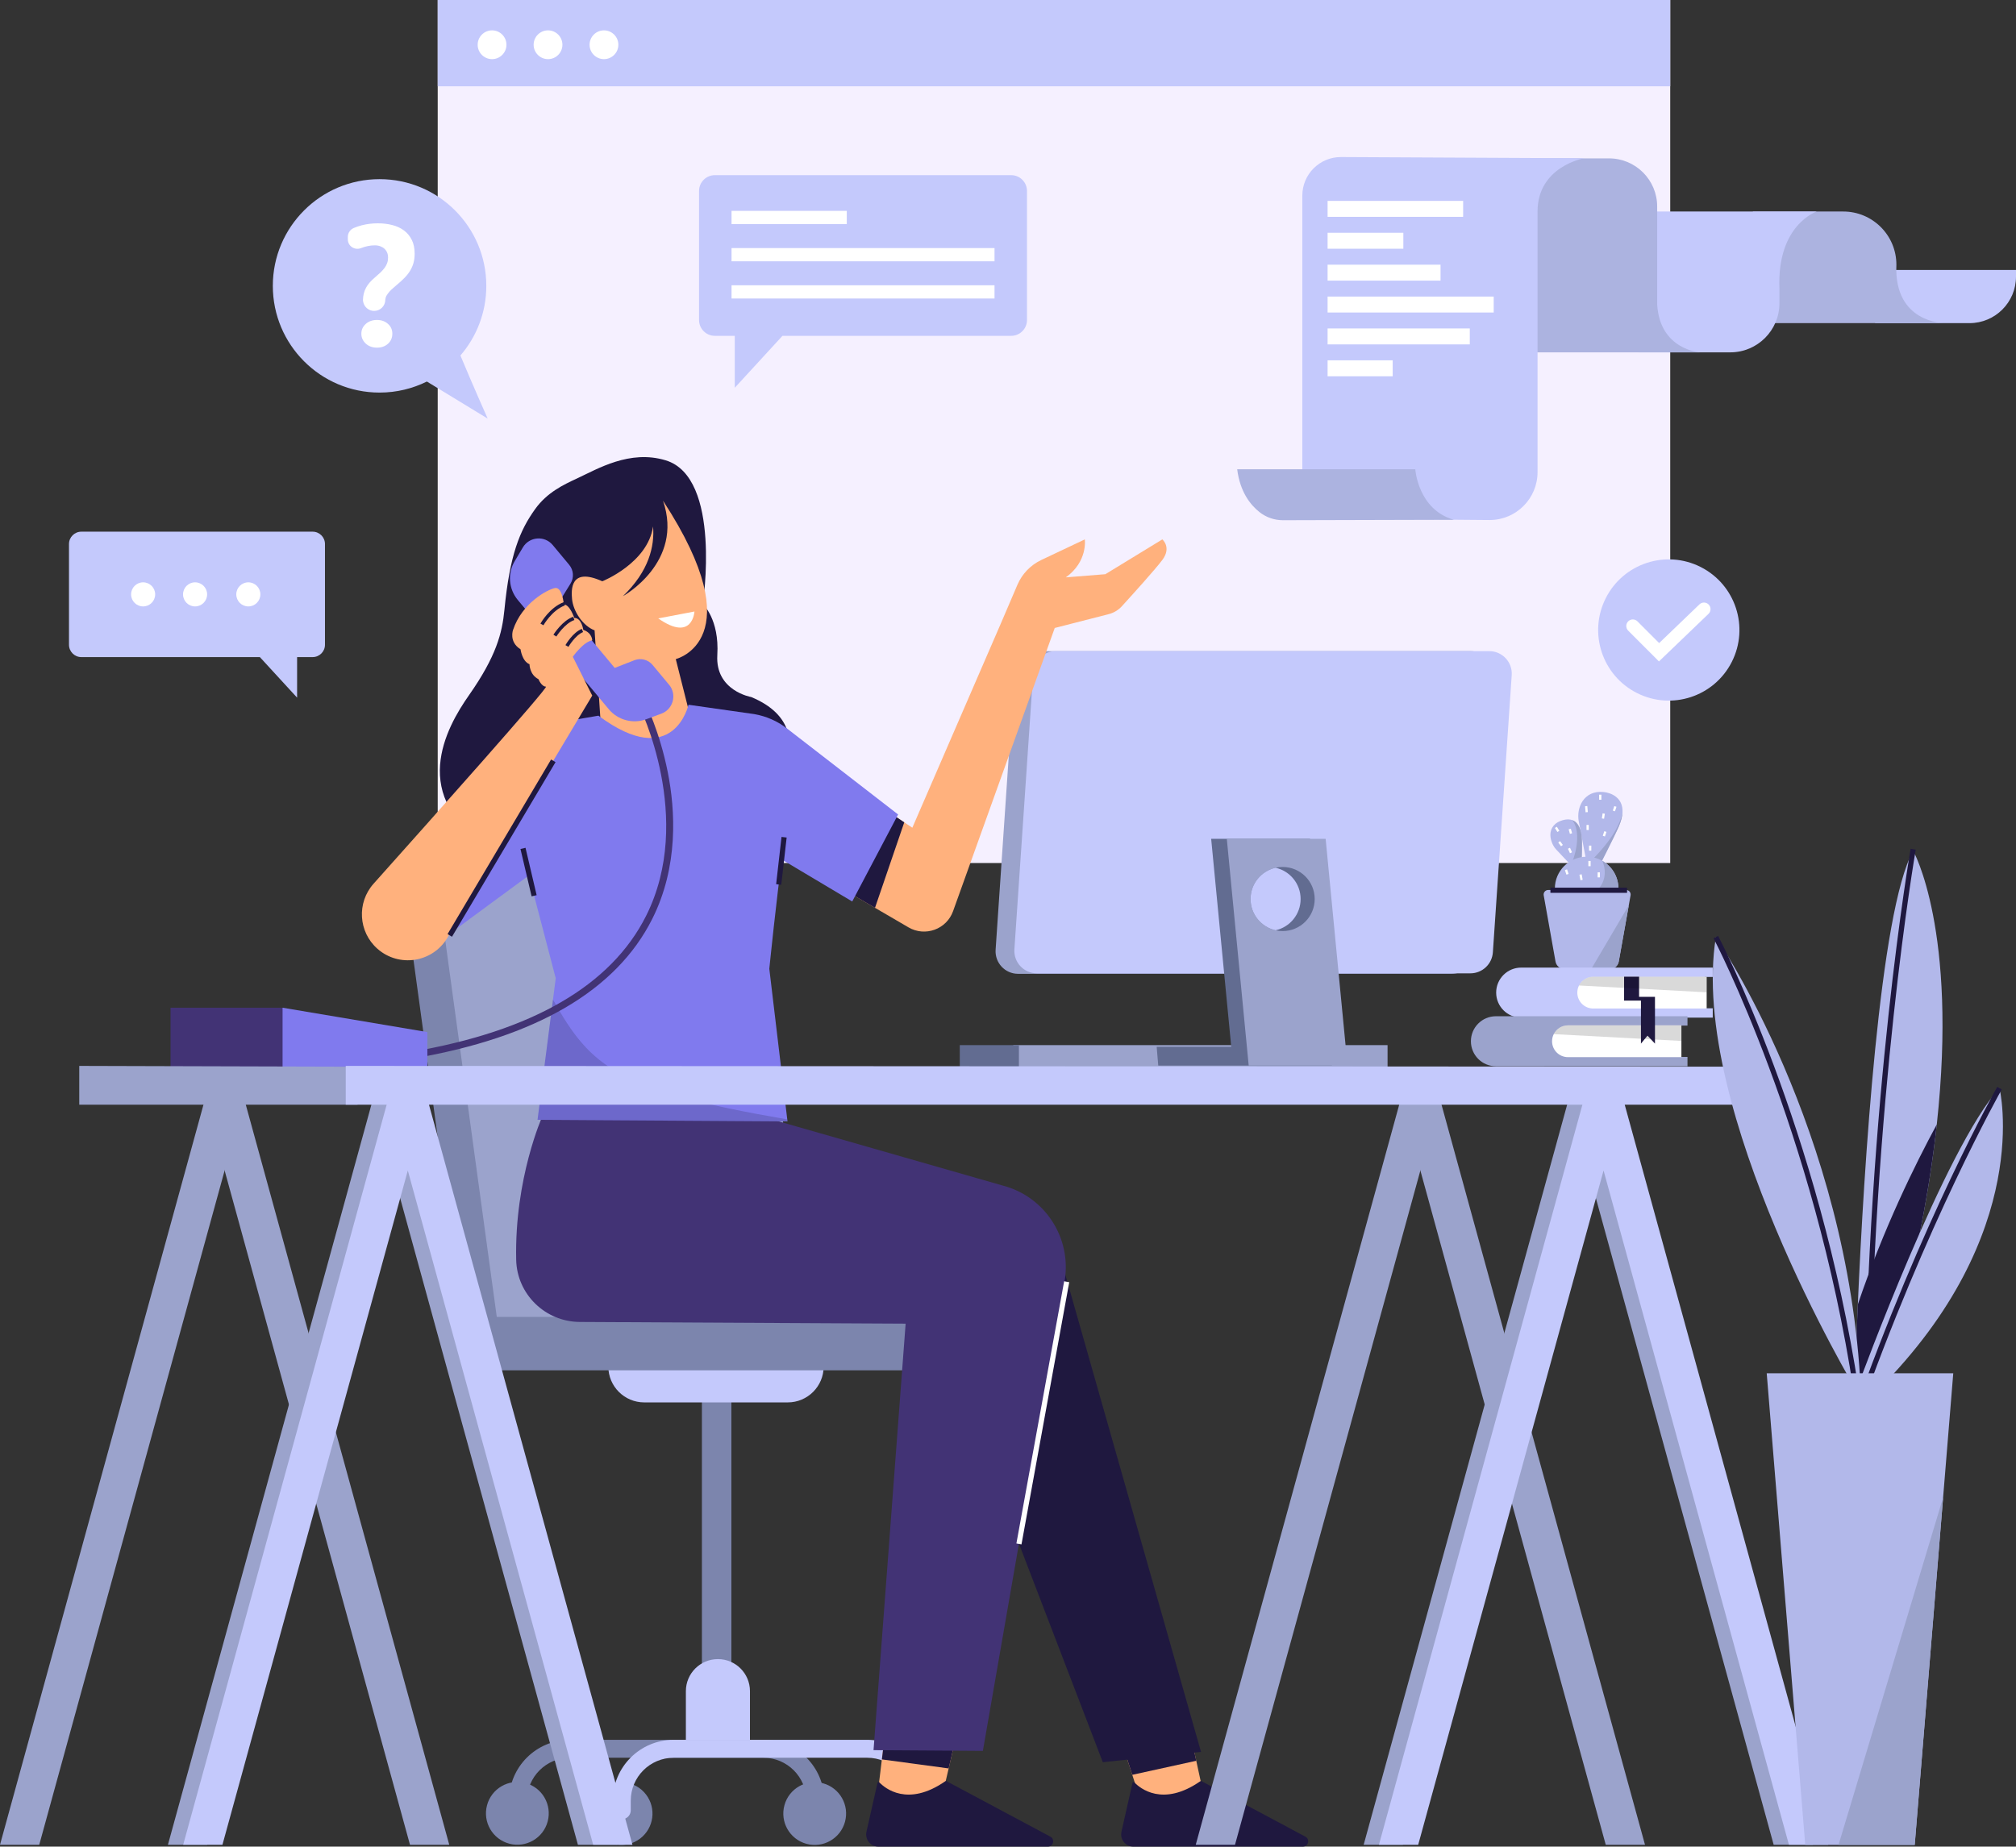 <svg xmlns="http://www.w3.org/2000/svg" id="Calque_2" viewBox="0 0 1170.04 1072"><rect x="0" y="0" width="1170.04" height="1072" fill="#333333" stroke="none"/><defs><style>.cls-1{fill:#f5f0ff;}.cls-1,.cls-2,.cls-3,.cls-4,.cls-5,.cls-6,.cls-7,.cls-8,.cls-9,.cls-10,.cls-11,.cls-12,.cls-13{stroke-width:0px;}.cls-2{fill:#807aee;}.cls-4{fill:#ffb17d;}.cls-5{fill:#c4c9fc;}.cls-6{fill:#626c91;}.cls-7{fill:#b2b8ea;}.cls-8{fill:#1f183f;}.cls-14{opacity:.15;}.cls-9{fill:#423375;}.cls-10{fill:#fff;}.cls-11{fill:#acb3e0;}.cls-12{fill:#7c85ad;}.cls-13{fill:#9ba3cc;}</style></defs><g id="Illustration"><g id="Screen"><rect class="cls-1" x="254.04" width="715.32" height="501"></rect><rect class="cls-5" x="254.04" width="715.32" height="50.1"></rect><circle class="cls-10" cx="285.58" cy="25.98" r="8.35"></circle><circle class="cls-10" cx="318.06" cy="25.98" r="8.35"></circle><circle class="cls-10" cx="350.53" cy="25.98" r="8.35"></circle></g><g id="Chair"><rect class="cls-12" x="407.37" y="795.18" width="17.11" height="186.19"></rect><path class="cls-5" d="m353.07,793.29h124.96c0,11.5-9.32,20.83-20.83,20.83h-83.31c-11.5,0-20.83-9.32-20.83-20.83h0Z"></path><path class="cls-5" d="m416.67,963.15h0c10.27,0,18.59,8.33,18.59,18.59v33.47h-37.19v-33.47c0-10.27,8.33-18.59,18.6-18.59Z"></path><circle class="cls-12" cx="300.26" cy="1052.78" r="18.22" transform="translate(-794.29 1074.06) rotate(-75.2)"></circle><circle class="cls-12" cx="360.51" cy="1052.78" r="18.22" transform="translate(-565.57 435.78) rotate(-37.42)"></circle><circle class="cls-12" cx="472.83" cy="1052.78" r="18.22" transform="translate(-667.83 1228.29) rotate(-74.56)"></circle><circle class="cls-12" cx="533.82" cy="1052.78" r="18.22" transform="translate(-612.93 1332.53) rotate(-76.82)"></circle><path class="cls-12" d="m473.2,1056.12h0c-2.88,0-5.21-2.33-5.21-5.21v-5.58c0-13.76-11.16-24.92-24.92-24.92h-112.31c-13.76,0-24.92,11.16-24.92,24.92v5.58c0,2.88-2.33,5.21-5.21,5.21h0c-2.88,0-5.21-2.33-5.21-5.21v-5.58c0-19.51,15.82-35.33,35.33-35.33h112.31c19.51,0,35.33,15.82,35.33,35.33v5.58c0,2.88-2.33,5.21-5.21,5.21Z"></path><path class="cls-5" d="m533.44,1056.12h0c-2.88,0-5.21-2.33-5.21-5.21v-5.58c0-13.76-11.16-24.92-24.92-24.92h-112.31c-13.76,0-24.92,11.16-24.92,24.92v5.58c0,2.88-2.33,5.21-5.21,5.21h0c-2.88,0-5.21-2.33-5.21-5.21v-5.58c0-19.51,15.82-35.33,35.33-35.33h112.31c19.51,0,35.33,15.82,35.33,35.33v5.58c0,2.88-2.33,5.21-5.21,5.21Z"></path><path class="cls-12" d="m450.59,769.5l-36.12-264.08c-1.6-11.7-11.59-20.42-23.4-20.42h-133.91c-14.32,0-25.34,12.63-23.4,26.82l35.24,257.68h181.59Z"></path><path class="cls-13" d="m470.59,769.5l-36.12-264.08c-1.6-11.7-11.59-20.42-23.4-20.42h-133.91c-14.32,0-25.34,12.63-23.4,26.82l35.24,257.68h181.59Z"></path><rect class="cls-12" x="268.59" y="764.5" width="299.5" height="31"></rect></g><g id="Computer"><path class="cls-13" d="m866.47,391.97l-10.94,161.16c-.47,6.86-6.16,12.19-13.03,12.19h-251.64c-7.56,0-13.54-6.41-13.03-13.97l10.94-161.16c.47-6.86,6.16-12.19,13.03-12.19h251.64c7.56,0,13.54,6.41,13.03,13.97Z"></path><rect class="cls-13" x="588.07" y="606.72" width="217.24" height="12.78"></rect><path class="cls-5" d="m877.37,391.95l-10.94,160.91c-.47,6.85-6.16,12.18-13.03,12.18h-251.64c-7.56,0-13.54-6.4-13.03-13.95l10.94-160.91c.47-6.85,6.16-12.18,13.03-12.18h251.64c7.56,0,13.54,6.4,13.03,13.95Z"></path><polygon class="cls-6" points="714.59 607.7 702.93 486.95 760.29 486.95 773 618.6 747.04 618.6 715.64 618.6 672.22 618.6 671.31 607.7 714.59 607.7"></polygon><polygon class="cls-13" points="769.37 486.95 782.08 618.6 724.72 618.6 712.01 486.95 769.37 486.95"></polygon><path class="cls-6" d="m725.79,521.9c0,8.87,6.21,16.3,14.53,18.15,1.32.31,2.68.46,4.09.46,10.28,0,18.61-8.33,18.61-18.61s-8.33-18.61-18.61-18.61c-1.41,0-2.77.15-4.09.46-8.32,1.85-14.53,9.28-14.53,18.15Z"></path><path class="cls-5" d="m725.79,521.9c0,8.87,6.21,16.3,14.53,18.15,8.32-1.85,14.53-9.28,14.53-18.15s-6.21-16.3-14.53-18.15c-8.32,1.85-14.53,9.28-14.53,18.15Z"></path><rect class="cls-6" x="557.04" y="606.72" width="34.32" height="12.78"></rect></g><g id="Woman"><polygon class="cls-4" points="699.74 1047.36 662.66 1047.36 657.14 1030.32 642.29 984.53 686.25 985.14 694.28 1022.17 699.74 1047.36"></polygon><polygon class="cls-8" points="694.28 1022.17 657.14 1030.32 642.29 984.53 686.25 985.14 694.28 1022.17"></polygon><path class="cls-8" d="m272.15,403.64c15.93-22.71,19.29-36.15,20.59-49.49,3.13-32.18,8.9-46.13,17.82-58.58,6.97-9.73,16.49-14.17,24.23-17.77,12.13-5.64,30.67-16.87,51.52-10.58,32.79,9.89,21.6,83.47,21.6,83.47,0,0,9.67,8.74,8.4,29.57-1.26,20.83,19.68,24.39,19.68,24.39,49.48,20.59,1.27,71.45,1.27,71.45-88.15,64.57-151.42,16.8-151.42,16.8-49.93-29.8-26.64-70.79-13.68-89.27Z"></path><path class="cls-4" d="m350.5,448.15l57.52-2.89-15.82-62.64s45.41-11.02-7.4-91.95c12.29,35.84-23.26,55.42-23.26,55.42,15.08-14.53,18.42-28.91,17.49-40.47-3.16,21.35-29.47,31.83-29.47,31.83-18.82-8.5-18.03,5.23-17.55,10.35.65,6.94,6.17,15.52,13.07,18.13l5.41,82.21Z"></path><path class="cls-8" d="m453.34,659.55l141.66,51.04c10.48,3.78,18.49,12.38,21.51,23.11l80.53,283.3-57,6-98.2-256-182.82-3s0-88.14,40.76-120.75l53.57,16.3Z"></path><polygon class="cls-4" points="560.25 985.14 550.58 1026.61 545.74 1047.36 508.66 1047.36 511.82 1021.38 516.29 984.53 560.25 985.14"></polygon><polygon class="cls-8" points="560.25 985.14 550.58 1026.61 511.82 1021.38 516.29 984.53 560.25 985.14"></polygon><path class="cls-8" d="m510.34,1034.7c3.24,3.38,16.45,14.51,38.32-.67.19-.13.44-.15.65-.04l60.3,32.23c2.82,1.51,1.75,5.78-1.45,5.78h-98.39c-4.53,0-7.9-4.21-6.9-8.63l6.41-28.38c.11-.49.71-.66,1.05-.3Z"></path><path class="cls-8" d="m658.34,1034.7c3.24,3.38,16.45,14.51,38.32-.67.19-.13.44-.15.65-.04l60.3,32.23c2.82,1.51,1.75,5.78-1.45,5.78h-98.39c-4.53,0-7.9-4.21-6.9-8.63l6.41-28.38c.11-.49.71-.66,1.05-.3Z"></path><path class="cls-9" d="m506.98,1016l63.46.42,47.47-272.86c4.11-24.86-11.34-48.78-35.7-55.25l-137.17-39.31-130.2-1.11s-16.27,35.94-15.26,83.42c.43,20.03,16.88,36,36.91,36.11l189.12.99-18.63,247.59Z"></path><path class="cls-4" d="m674.59,325.06c-4.19,5.59-17.39,20.19-23.49,26.88-2.04,2.24-4.69,3.82-7.62,4.58l-31.33,8.03-59.01,164.4c-3.78,10.53-16.19,15.05-25.86,9.41l-19.45-11.35-37.08-21.63,26.62-46.25,27.44,18.25,4.69,3.12,51.43-118.7,9.57-22.35c2.71-6.31,7.63-11.42,13.83-14.36l25.27-11.96s1.83,12.85-11.02,22.04l22.95-1.84,33.06-20.2s5.51,4.59,0,11.93Z"></path><polygon class="cls-8" points="524.81 477.38 507.83 527.01 470.75 505.38 497.37 459.13 524.81 477.38"></polygon><path class="cls-2" d="m453.84,499.03c-2.75,18.36-7.35,63.36-7.35,63.36l10.42,87.45.14,1.16-145.08-.92,8.97-69.79,1.59-12.39-15.61-59.69-66.12,48.67-29.38-31.22,109.27-105.61,26.63-4.59c43.72,32.54,52.26-6.34,52.26-6.34l38.22,5.44c6.92,1.2,13.43,4.07,18.98,8.36l64.46,49.9-26.63,50.51-40.77-24.3Z"></path><g class="cls-14"><path class="cls-3" d="m457.05,651l-145.08-.92,8.97-69.79c22.1,39.71,38.1,52.71,135.97,69.55l.14,1.16Z"></path></g><path class="cls-9" d="m239.88,614.47l-.68-3.94c69.8-11.96,115.47-38.47,135.75-78.8,28.46-56.6-3.87-121.68-4.2-122.33l3.57-1.81c.35.68,8.54,16.99,13.25,40.74,4.36,21.98,6.33,54.59-9.04,85.16-20.87,41.54-67.53,68.78-138.66,80.97Z"></path><path class="cls-2" d="m388.3,397.5l-9.56-11.49c-2.57-3.09-6.84-4.19-10.58-2.72l-11.4,4.45-2.34-2.81-27.41-32.92-2.34-2.81,6.44-10.4c2.12-3.42,1.81-7.81-.76-10.9l-9.56-11.49c-4.7-5.65-13.58-4.94-17.33,1.37l-4.74,7.98c-4.24,7.13-3.52,16.16,1.79,22.54l12.68,15.23,27.41,32.92,12.68,15.23c5.31,6.38,14.06,8.71,21.84,5.84l8.71-3.22c6.89-2.55,9.19-11.15,4.49-16.8Z"></path><rect class="cls-9" x="98.98" y="585" width="65.46" height="34.5"></rect><polygon class="cls-2" points="164 585 164 619.5 248.04 619.5 248.04 599.15 164 585"></polygon><path class="cls-4" d="m297.77,365.66s-2.6,6.94,4.34,11.27c0,0,.87,6.94,5.2,8.67,0,0,0,6.07,5.2,8.67,0,0,1.73,4.34,4.34,4.34,1.97,0-66.56,76.95-100.03,114.4-9.86,11.04-8.85,27.99,2.24,37.78h0c12.52,11.04,31.99,8.01,40.55-6.31l84.11-140.66-11.27-22.55s6.07-8.67,11.27-9.54c0,0,0-4.34-5.2-6.07,0,0-.87-6.94-5.2-6.94,0,0-2.6-7.8-6.07-7.8,0,0-.87-10.41-5.2-9.54-4.34.87-19.08,8.67-24.28,24.28Z"></path><rect class="cls-8" x="232.16" y="490.81" width="117.84" height="3" transform="translate(-280.84 491.69) rotate(-59.34)"></rect><path class="cls-8" d="m315.41,362.99l-1.75-.97c.21-.38,5.27-9.36,13.52-12.45l.7,1.87c-7.57,2.84-12.43,11.46-12.48,11.55Z"></path><path class="cls-8" d="m322.89,369.53l-1.7-1.06c.21-.34,5.26-8.33,11.53-10.42l.63,1.9c-5.59,1.86-10.42,9.5-10.47,9.58Z"></path><path class="cls-8" d="m329.91,375.5l-1.74-.99c.17-.3,4.23-7.33,9.5-9.43l.74,1.86c-4.61,1.84-8.46,8.5-8.5,8.57Z"></path><rect class="cls-8" x="439.68" y="498.22" width="27.61" height="3" transform="translate(-94.27 893.84) rotate(-83.51)"></rect><rect class="cls-8" x="305.27" y="492.13" width="3" height="28.24" transform="translate(-107.65 83.58) rotate(-13.22)"></rect><path class="cls-10" d="m382.04,359l21-4s-1,18-21,4Z"></path><rect class="cls-10" x="527.85" y="818.6" width="154.69" height="3" transform="translate(-310.02 1268.65) rotate(-79.68)"></rect></g><g id="Table"><polygon class="cls-13" points="141.76 638.06 22.78 1070.93 0 1070.93 118.98 638.06 141.76 638.06"></polygon><polygon class="cls-13" points="118.98 638.06 237.95 1070.93 260.74 1070.93 141.76 638.06 118.98 638.06"></polygon><polygon class="cls-13" points="216.44 638.06 335.41 1070.93 358.2 1070.93 239.22 638.06 216.44 638.06"></polygon><polygon class="cls-13" points="239.22 638.06 120.24 1070.93 97.46 1070.93 216.44 638.06 239.22 638.06"></polygon><polygon class="cls-13" points="835.74 638.06 716.77 1070.93 693.98 1070.93 812.96 638.06 835.74 638.06"></polygon><polygon class="cls-13" points="812.96 638.06 931.94 1070.93 954.72 1070.93 835.74 638.06 812.96 638.06"></polygon><polygon class="cls-13" points="910.42 638.06 1029.4 1070.93 1052.18 1070.93 933.2 638.06 910.42 638.06"></polygon><polygon class="cls-13" points="933.2 638.06 814.23 1070.93 791.44 1070.93 910.42 638.06 933.2 638.06"></polygon><polygon class="cls-13" points="46 618.78 46 641.3 207.52 641.3 207.52 619.24 46 618.78"></polygon><polygon class="cls-5" points="1061.04 1070.93 942.95 641.3 1021.89 641.3 1021.89 619.24 200.66 618.78 200.66 641.3 224.41 641.3 106.32 1070.93 129.1 1070.93 236.69 679.5 344.27 1070.93 367.06 1070.93 248.97 641.3 918.39 641.3 800.3 1070.93 823.09 1070.93 930.67 679.5 1038.26 1070.93 1061.04 1070.93"></polygon></g><g id="Checklist"><circle class="cls-5" cx="968.48" cy="365.67" r="40.99" transform="translate(204.74 1064.51) rotate(-63.14)"></circle><path class="cls-10" d="m962.82,383.98l-17.86-17.89c-1.48-1.49-1.48-3.89,0-5.38h0c1.49-1.48,3.89-1.48,5.38,0l12.59,12.61,23.38-22.46c1.51-1.45,3.92-1.41,5.38.11h0c1.45,1.51,1.41,3.92-.11,5.38l-28.77,27.63Z"></path></g><g id="Chat_Icon"><path class="cls-5" d="m586.85,101.68h-171.95c-5.07,0-9.19,4.11-9.19,9.19v74.9c0,5.07,4.11,9.19,9.19,9.19h11.54v30.15l27.68-30.15h132.73c5.07,0,9.19-4.11,9.19-9.19v-74.9c0-5.07-4.11-9.19-9.19-9.19Z"></path><rect class="cls-10" x="424.57" y="122.41" width="66.89" height="7.68"></rect><rect class="cls-10" x="424.57" y="144.01" width="152.63" height="7.68"></rect><rect class="cls-10" x="424.57" y="165.61" width="152.63" height="7.68"></rect></g><g id="Plant"><path class="cls-7" d="m941.66,471.54c-.11,2.32-.77,5.06-2.17,8.3-2.67,6.13-11.83,23.99-11.83,23.99l-6.37-.58s-.12-.64-.33-1.73c-.94-4.97-3.66-19.3-4.69-24.73-1.47-7.77,2.82-18.11,14.35-17.02,4.3.41,11.45,3.16,11.04,11.77Z"></path><path class="cls-7" d="m917.93,500.27l-5.56,2.63-.7-.74-8.45-8.95c-.72-.77-1.34-1.62-1.82-2.56-1.17-2.28-2.66-6.45-.49-10.22.99-1.71,2.58-2.96,4.4-3.71,1.86-.76,4.7-1.54,7.24-.61,2.48.91,4.67,3.45,5.38,9.22.46,3.7,0,14.93,0,14.93Z"></path><rect class="cls-10" x="920.05" y="468.06" width="1.31" height="3.52" transform="translate(-35.85 78.11) rotate(-4.77)"></rect><rect class="cls-10" x="929.11" y="473.11" width="2.96" height="1.31" transform="translate(323.4 1323.34) rotate(-81.43)"></rect><rect class="cls-10" x="920.78" y="478.9" width="1.31" height="2.93"></rect><rect class="cls-10" x="929.85" y="483.37" width="2.78" height="1.31" transform="translate(177.68 1214.52) rotate(-71.57)"></rect><rect class="cls-10" x="922.25" y="490.9" width="1.31" height="2.93"></rect><rect class="cls-10" x="928.1" y="461.34" width="1.31" height="2.93"></rect><rect class="cls-10" x="910.76" y="481.19" width="1.31" height="2.74" transform="translate(-96.01 262.02) rotate(-15.55)"></rect><rect class="cls-10" x="905.05" y="488.44" width="1.31" height="2.73" transform="translate(-114.27 630.7) rotate(-36.27)"></rect><rect class="cls-10" x="910.54" y="492.24" width="1.31" height="2.88" transform="translate(-121.97 412.64) rotate(-23.96)"></rect><rect class="cls-10" x="903.07" y="480.15" width="1.31" height="2.76" transform="translate(-117.84 552.2) rotate(-32.01)"></rect><path class="cls-13" d="m941.66,471.54c-.11,2.32-.77,5.06-2.17,8.3-2.67,6.13-11.83,23.99-11.83,23.99l-6.37-.58s-.12-.64-.33-1.73l1.94-1.25c13.15-13.01,17.66-22.42,18.76-28.73Z"></path><path class="cls-13" d="m917.93,500.27l-5.56,2.63-.7-.74c1.74-2.93,6.85-18.3.88-26.04,2.48.91,4.67,3.45,5.38,9.22.46,3.7,0,14.93,0,14.93Z"></path><path class="cls-7" d="m939.29,515.78c0,10.18-8.26,18.44-18.44,18.44-6.18,0-11.64-3.04-14.99-7.7-2.17-3.03-3.45-6.73-3.45-10.74,0-10.18,8.26-18.44,18.44-18.44,3.32,0,6.44.88,9.13,2.42,5.56,3.18,9.31,9.16,9.31,16.02Z"></path><rect class="cls-10" x="908.64" y="504.88" width="1.31" height="2.78" transform="translate(-113.44 313.57) rotate(-18.44)"></rect><rect class="cls-10" x="916.98" y="507.56" width="1.31" height="3.27" transform="translate(-76.28 172.36) rotate(-10.3)"></rect><rect class="cls-10" x="927.22" y="506.41" width="1.31" height="2.93"></rect><path class="cls-13" d="m939.29,515.78c0,10.18-8.26,18.44-18.44,18.44-6.18,0-11.64-3.04-14.99-7.7,29.33-6.29,26.53-20.97,24.12-26.77,5.56,3.18,9.31,9.16,9.31,16.02Z"></path><path class="cls-7" d="m946.35,519.74l-1.03,5.74-5.83,32.7c-.46,2.57-2.69,4.44-5.3,4.44h-26.11c-2.6,0-4.84-1.87-5.3-4.44l-6.85-38.44c-.29-1.61.95-3.08,2.58-3.08h45.26c1.63,0,2.87,1.48,2.58,3.08Z"></path><path class="cls-13" d="m945.33,525.48l-5.83,32.7c-.46,2.57-2.69,4.44-5.3,4.44h-10.73l21.86-37.13Z"></path><rect class="cls-10" x="935.74" y="468.82" width="2.76" height="1.31" transform="translate(195.44 1210.1) rotate(-71.57)"></rect><rect class="cls-10" x="921.85" y="499.8" width="1.31" height="3.05"></rect><rect class="cls-8" x="899.82" y="515.31" width="44.5" height="3"></rect></g><g id="Book"><path class="cls-5" d="m989.42,573.66v-6.52h4.62v-5.43h-111.18c-8.02,0-14.52,6.5-14.52,14.52h0c0,8.02,6.5,14.52,14.52,14.52h111.18v-5.43h-4.62v-11.67Z"></path><path class="cls-13" d="m974.76,601.9v-6.52h4.62v-5.43h-111.18c-8.02,0-14.52,6.5-14.52,14.52h0c0,8.02,6.5,14.52,14.52,14.52h111.18v-5.43h-4.62v-11.67Z"></path><path class="cls-10" d="m975.85,595.24v18.46h-65.84c-5.1,0-9.23-4.13-9.23-9.23,0-1.49.35-2.9.98-4.15,1.52-3.02,4.64-5.09,8.25-5.09h65.84Z"></path><g class="cls-14"><path class="cls-3" d="m975.85,595.24v9.05l-74.08-3.96c1.52-3.02,4.64-5.09,8.25-5.09h65.84Z"></path></g><path class="cls-10" d="m990.51,567.01v18.46h-65.84c-5.1,0-9.23-4.13-9.23-9.23,0-1.49.35-2.9.98-4.15,1.52-3.02,4.64-5.08,8.25-5.08h65.84Z"></path><polygon class="cls-8" points="942.59 567 951.28 567 951.28 578.69 960.51 578.69 960.51 605.84 956.17 601.22 952.37 605.84 952.37 580.86 942.59 580.86 942.59 567"></polygon><g class="cls-14"><path class="cls-3" d="m990.51,567.01v9.05l-74.08-3.96c1.52-3.02,4.64-5.08,8.25-5.08h65.84Z"></path></g></g><g id="Chat_Icon-2"><path class="cls-5" d="m47.21,308.65h134.23c3.96,0,7.17,3.21,7.17,7.17v58.47c0,3.96-3.21,7.17-7.17,7.17h-9.01v23.54l-21.61-23.54H47.21c-3.96,0-7.17-3.21-7.17-7.17v-58.47c0-3.96,3.21-7.17,7.17-7.17Z"></path><circle class="cls-10" cx="83.07" cy="345.05" r="6.99"></circle><circle class="cls-10" cx="113.22" cy="345.05" r="6.99"></circle><circle class="cls-10" cx="144.12" cy="345.05" r="6.99"></circle></g><g id="Question_mark"><path class="cls-5" d="m283.04,243s-9.06-20.31-15.82-36.63c9.35-10.85,15.02-24.97,15.02-40.42,0-34.22-27.74-61.95-61.95-61.95s-61.95,27.74-61.95,61.95,27.74,61.95,61.95,61.95c9.86,0,19.18-2.32,27.46-6.41l35.29,21.51Z"></path><path class="cls-10" d="m225.17,188.03c-1.69-1.53-3.82-2.29-6.39-2.29s-4.76.76-6.48,2.29c-1.72,1.53-2.58,3.43-2.58,5.7s.86,4.13,2.58,5.75c1.72,1.56,3.88,2.34,6.48,2.34s4.74-.76,6.43-2.29c1.66-1.53,2.49-3.46,2.49-5.8s-.84-4.21-2.53-5.7Z"></path><path class="cls-10" d="m238.98,139.26c-1.09-2.23-2.6-4.05-4.53-5.48-1.93-1.43-4.2-2.48-6.8-3.14-2.6-.67-5.41-1-8.43-1s-6.21.37-9.16,1.12c-1.65.42-3.23.95-4.74,1.6-2.08.89-3.45,2.9-3.45,5.16v1.43c0,3.95,3.99,6.52,7.67,5.08.03-.01.05-.02.08-.03,2.73-1.06,5.36-1.58,7.9-1.58,1.17,0,2.23.18,3.19.54.96.36,1.77.84,2.44,1.46.67.62,1.18,1.36,1.54,2.22.36.86.54,1.8.54,2.8,0,1.17-.16,2.23-.49,3.19-.32.96-.81,1.88-1.46,2.78-.65.89-1.44,1.79-2.36,2.68-.93.89-2.01,1.86-3.24,2.9-1.17.97-2.19,1.96-3.07,2.95-.88.99-1.61,2.03-2.19,3.12-.58,1.09-1.02,2.25-1.32,3.49-.24,1.01-.38,2.1-.42,3.28v.02c-.01.12-.01.23-.01.35,0,.15,0,.29,0,.44,0,.09.02.19.07.28.44,3.14,3.13,5.57,6.41,5.57,3.57,0,6.47-2.9,6.47-6.47v-.07c.05-.25.09-.53.17-.94.17-.92.72-1.74,1.29-2.53.57-.8,1.28-1.6,2.14-2.41.86-.81,1.86-1.69,3-2.63,1.69-1.4,3.18-2.75,4.48-4.07,1.3-1.32,2.39-2.69,3.27-4.12.88-1.43,1.54-2.95,2-4.56.45-1.61.68-3.4.68-5.39,0-3.12-.54-5.79-1.63-8.02Z"></path></g><g id="Paper"><path class="cls-5" d="m1088.28,156.73h81.76v3.86c0,14.91-12.09,27-27,27h-54.76v-30.85Z"></path><path class="cls-11" d="m1128.39,187.58s-29.31,0-27.77-33.94h0c0-17.04-13.81-30.85-30.85-30.85h-52.45v64.79h111.07Z"></path><path class="cls-5" d="m950.99,122.79h103.36s-23.14,7.71-21.6,44.74v8.48c0,15.76-12.78,28.54-28.54,28.54h-53.22v-81.76Z"></path><path class="cls-11" d="m986.47,204.55s-23.14-1.54-24.68-27.77v-56.88c0-15.44-12.52-27.96-27.96-27.96h-59.97v112.61h112.61Z"></path><path class="cls-5" d="m755.84,300.97V113.54c0-12.35,10.01-22.37,22.37-22.37l141.15.7s-27,4.69-27,30.92v151.27c0,15.31-12.36,27.74-27.67,27.83l-108.85-.93Z"></path><path class="cls-11" d="m821.4,272.43s1.54,23.41,22.37,29.3l-99.12.27c-4.95.01-9.76-1.63-13.64-4.69-5.28-4.17-11.32-11.71-12.97-24.88h103.36Z"></path><rect class="cls-10" x="770.5" y="116.62" width="78.67" height="9.26"></rect><rect class="cls-10" x="770.5" y="135.13" width="43.97" height="9.26"></rect><rect class="cls-10" x="770.5" y="153.65" width="65.56" height="9.26"></rect><rect class="cls-10" x="770.5" y="172.16" width="96.41" height="9.26"></rect><rect class="cls-10" x="770.5" y="190.67" width="82.53" height="9.26"></rect><rect class="cls-10" x="770.5" y="209.18" width="37.79" height="9.26"></rect></g><g id="Plant-2"><path class="cls-7" d="m1124.07,652.76c-4.62,42.27-14.62,93.93-33.39,156.08l-14.32-1.79s.54-19.91,1.87-49.79c3.53-79.15,12.64-228.29,32.13-263.37,0,0,26.05,45.94,13.71,158.87Z"></path><path class="cls-8" d="m1085.02,827.65l-3-.03c1.77-190.29,26.62-333.45,26.87-334.88l2.96.52c-.25,1.42-25.05,144.36-26.82,334.39Z"></path><path class="cls-8" d="m1124.07,652.76c-4.62,42.27-14.62,93.93-33.39,156.08l-14.32-1.79s.54-19.91,1.87-49.79c14.91-44.04,33.31-81.38,45.84-104.5Z"></path><path class="cls-7" d="m1079.05,802.58s50.11-136.89,81.42-170.89c0,0,20.58,84.11-70.68,175.37l-10.74-4.47Z"></path><path class="cls-7" d="m995.84,544s76.95,111.84,84.11,263.05h-2.68s-97.53-162.84-81.42-263.05Z"></path><path class="cls-8" d="m1075.77,807.28c-22.96-150.97-80.68-261.48-81.26-262.58l2.65-1.4c.58,1.1,58.54,112.03,81.58,263.53l-2.97.45Z"></path><path class="cls-8" d="m1078.22,823.21l-2.83-1c39.85-113.34,83.33-190.5,83.77-191.27l2.61,1.48c-.43.76-43.8,77.71-83.55,190.78Z"></path><polygon class="cls-7" points="1133.63 797.21 1127.74 869.29 1111.26 1071 1047.73 1071 1025.36 797.21 1133.63 797.21"></polygon><polygon class="cls-13" points="1127.74 869.29 1111.26 1071 1067.04 1071 1127.74 869.29"></polygon></g></g></svg>